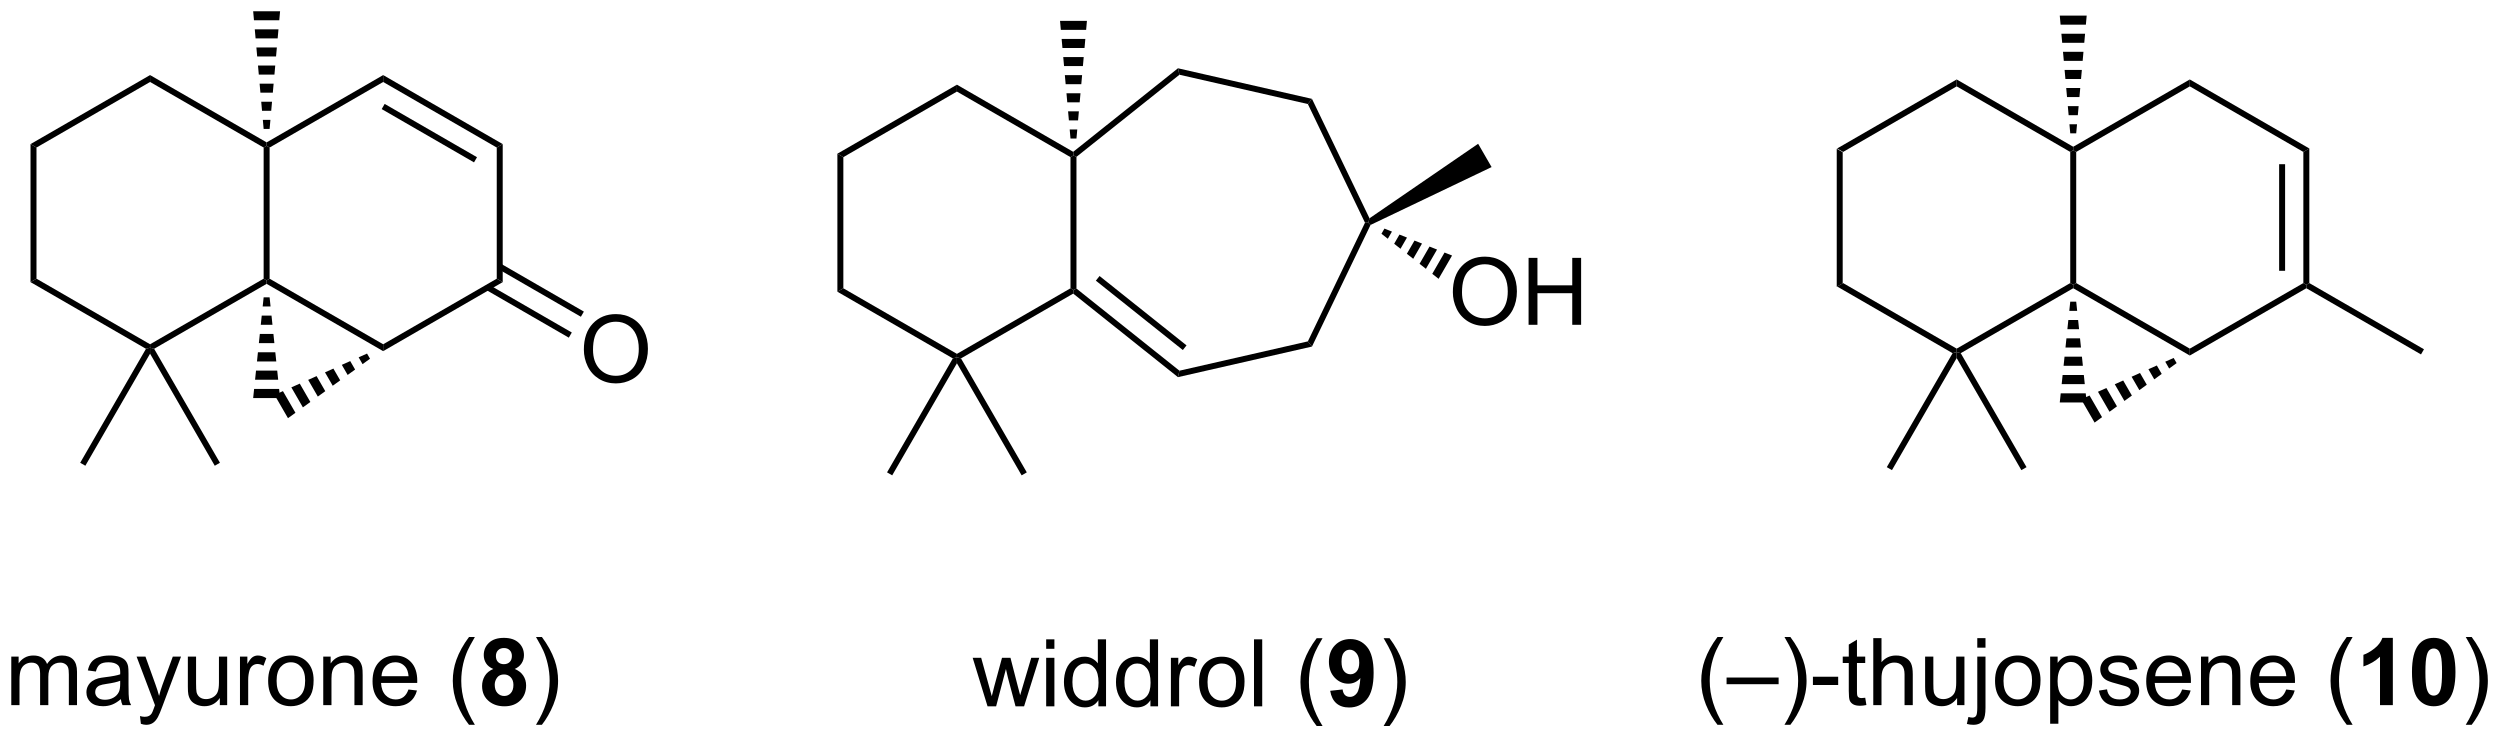 <?xml version="1.0" encoding="UTF-8"?>
<!DOCTYPE svg PUBLIC '-//W3C//DTD SVG 1.0//EN'
          'http://www.w3.org/TR/2001/REC-SVG-20010904/DTD/svg10.dtd'>
<svg stroke-dasharray="none" shape-rendering="auto" xmlns="http://www.w3.org/2000/svg" font-family="'Dialog'" text-rendering="auto" width="90" fill-opacity="1" color-interpolation="auto" color-rendering="auto" preserveAspectRatio="xMidYMid meet" font-size="12px" viewBox="0 0 90 27" fill="black" xmlns:xlink="http://www.w3.org/1999/xlink" stroke="black" image-rendering="auto" stroke-miterlimit="10" stroke-linecap="square" stroke-linejoin="miter" font-style="normal" stroke-width="1" height="27" stroke-dashoffset="0" font-weight="normal" stroke-opacity="1"
><!--Generated by the Batik Graphics2D SVG Generator--><defs id="genericDefs"
  /><g
  ><defs id="defs1"
    ><clipPath clipPathUnits="userSpaceOnUse" id="clipPath1"
      ><path d="M1.458 0.633 L221.287 0.633 L221.287 65.502 L1.458 65.502 L1.458 0.633 Z"
      /></clipPath
      ><clipPath clipPathUnits="userSpaceOnUse" id="clipPath2"
      ><path d="M29.264 46.408 L29.264 109.475 L242.981 109.475 L242.981 46.408 Z"
      /></clipPath
    ></defs
    ><g transform="scale(0.409,0.409) translate(-1.458,-0.633) matrix(1.029,0,0,1.029,-28.643,-47.103)"
    ><path d="M186.365 59.117 L186.875 59.412 L186.875 70.626 L186.365 70.92 Z" stroke="none" clip-path="url(#clipPath2)"
    /></g
    ><g transform="matrix(0.421,0,0,0.421,-12.323,-19.543)"
    ><path d="M186.365 70.92 L186.875 70.626 L196.587 76.233 L196.587 76.527 L196.239 76.621 Z" stroke="none" clip-path="url(#clipPath2)"
    /></g
    ><g transform="matrix(0.421,0,0,0.421,-12.323,-19.543)"
    ><path d="M196.935 76.621 L196.587 76.527 L196.587 76.233 L206.299 70.626 L206.554 70.773 L206.554 71.068 Z" stroke="none" clip-path="url(#clipPath2)"
    /></g
    ><g transform="matrix(0.421,0,0,0.421,-12.323,-19.543)"
    ><path d="M206.809 70.626 L206.554 70.773 L206.299 70.626 L206.299 59.412 L206.554 59.264 L206.809 59.412 Z" stroke="none" clip-path="url(#clipPath2)"
    /></g
    ><g transform="matrix(0.421,0,0,0.421,-12.323,-19.543)"
    ><path d="M206.554 58.97 L206.554 59.264 L206.299 59.412 L196.587 53.805 L196.587 53.215 Z" stroke="none" clip-path="url(#clipPath2)"
    /></g
    ><g transform="matrix(0.421,0,0,0.421,-12.323,-19.543)"
    ><path d="M196.587 53.215 L196.587 53.805 L186.875 59.412 L186.365 59.117 Z" stroke="none" clip-path="url(#clipPath2)"
    /></g
    ><g transform="matrix(0.421,0,0,0.421,-12.323,-19.543)"
    ><path d="M206.554 71.068 L206.554 70.773 L206.809 70.626 L216.521 76.233 L216.521 76.822 Z" stroke="none" clip-path="url(#clipPath2)"
    /></g
    ><g transform="matrix(0.421,0,0,0.421,-12.323,-19.543)"
    ><path d="M216.521 76.822 L216.521 76.233 L226.232 70.626 L226.487 70.773 L226.487 71.068 Z" stroke="none" clip-path="url(#clipPath2)"
    /></g
    ><g transform="matrix(0.421,0,0,0.421,-12.323,-19.543)"
    ><path d="M226.743 70.626 L226.487 70.773 L226.232 70.626 L226.232 59.412 L226.743 59.117 ZM224.671 69.577 L224.671 60.46 L224.161 60.46 L224.161 69.577 Z" stroke="none" clip-path="url(#clipPath2)"
    /></g
    ><g transform="matrix(0.421,0,0,0.421,-12.323,-19.543)"
    ><path d="M226.743 59.117 L226.232 59.412 L216.521 53.805 L216.521 53.215 Z" stroke="none" clip-path="url(#clipPath2)"
    /></g
    ><g transform="matrix(0.421,0,0,0.421,-12.323,-19.543)"
    ><path d="M216.521 53.215 L216.521 53.805 L206.809 59.412 L206.554 59.264 L206.554 58.97 Z" stroke="none" clip-path="url(#clipPath2)"
    /></g
    ><g transform="matrix(0.421,0,0,0.421,-12.323,-19.543)"
    ><path d="M196.239 76.621 L196.587 76.527 L196.587 77.038 L191.054 86.622 L190.612 86.367 Z" stroke="none" clip-path="url(#clipPath2)"
    /></g
    ><g transform="matrix(0.421,0,0,0.421,-12.323,-19.543)"
    ><path d="M202.562 86.367 L202.12 86.622 L196.587 77.038 L196.587 76.527 L196.935 76.621 Z" stroke="none" clip-path="url(#clipPath2)"
    /></g
    ><g transform="matrix(0.421,0,0,0.421,-12.323,-19.543)"
    ><path d="M206.299 57.819 L206.23 57.045 L206.878 57.045 L206.809 57.819 ZM206.161 56.271 L206.092 55.496 L207.016 55.496 L206.947 56.271 ZM206.023 54.722 L205.954 53.948 L207.154 53.948 L207.085 54.722 ZM205.885 53.174 L205.816 52.4 L207.291 52.4 L207.222 53.174 ZM205.748 51.626 L205.679 50.852 L207.429 50.852 L207.36 51.626 ZM205.61 50.078 L205.541 49.304 L207.567 49.304 L207.498 50.078 ZM205.472 48.53 L205.403 47.756 L207.705 47.756 L207.636 48.53 Z" stroke="none" clip-path="url(#clipPath2)"
    /></g
    ><g transform="matrix(0.421,0,0,0.421,-12.323,-19.543)"
    ><path d="M206.809 72.219 L206.89 73.002 L206.217 73.002 L206.299 72.219 ZM206.972 73.785 L207.053 74.569 L206.054 74.569 L206.136 73.785 ZM207.135 75.352 L207.216 76.136 L205.892 76.136 L205.973 75.352 ZM207.298 76.919 L207.379 77.703 L205.729 77.703 L205.81 76.919 ZM207.46 78.486 L207.542 79.269 L205.566 79.269 L205.647 78.486 ZM207.623 80.053 L207.705 80.836 L205.403 80.836 L205.484 80.053 Z" stroke="none" clip-path="url(#clipPath2)"
    /></g
    ><g transform="matrix(0.421,0,0,0.421,-12.323,-19.543)"
    ><path d="M215.396 77.471 L214.758 77.933 L214.422 77.35 L215.141 77.029 ZM214.121 78.396 L213.483 78.858 L212.984 77.993 L213.703 77.672 ZM212.845 79.32 L212.208 79.782 L211.545 78.635 L212.264 78.314 ZM211.57 80.245 L210.932 80.707 L210.107 79.278 L210.826 78.956 ZM210.294 81.169 L209.657 81.631 L208.669 79.92 L209.388 79.599 ZM209.019 82.093 L208.381 82.556 L207.23 80.562 L207.95 80.241 Z" stroke="none" clip-path="url(#clipPath2)"
    /></g
    ><g transform="matrix(0.421,0,0,0.421,-12.323,-19.543)"
    ><path d="M226.487 71.068 L226.487 70.773 L226.743 70.626 L236.547 76.287 L236.292 76.728 Z" stroke="none" clip-path="url(#clipPath2)"
    /></g
    ><g transform="matrix(0.421,0,0,0.421,-12.323,-19.543)"
    ><path d="M176.135 108.4 Q175.552 107.665 175.148 106.681 Q174.747 105.694 174.747 104.639 Q174.747 103.71 175.049 102.858 Q175.401 101.871 176.135 100.889 L176.638 100.889 Q176.166 101.702 176.013 102.051 Q175.776 102.59 175.638 103.176 Q175.471 103.905 175.471 104.645 Q175.471 106.522 176.638 108.4 L176.135 108.4 ZM176.911 104.926 L176.911 104.358 L181.362 104.358 L181.362 104.926 L176.911 104.926 ZM182.366 108.4 L181.861 108.4 Q183.03 106.522 183.03 104.645 Q183.03 103.91 182.861 103.186 Q182.728 102.6 182.491 102.061 Q182.337 101.71 181.861 100.889 L182.366 100.889 Q183.1 101.871 183.452 102.858 Q183.751 103.71 183.751 104.639 Q183.751 105.694 183.347 106.681 Q182.944 107.665 182.366 108.4 ZM184.295 104.996 L184.295 104.288 L186.454 104.288 L186.454 104.996 L184.295 104.996 ZM188.767 106.085 L188.868 106.707 Q188.571 106.77 188.337 106.77 Q187.954 106.77 187.743 106.65 Q187.532 106.527 187.446 106.329 Q187.361 106.132 187.361 105.499 L187.361 103.113 L186.845 103.113 L186.845 102.567 L187.361 102.567 L187.361 101.538 L188.061 101.116 L188.061 102.567 L188.767 102.567 L188.767 103.113 L188.061 103.113 L188.061 105.538 Q188.061 105.84 188.097 105.926 Q188.134 106.012 188.217 106.064 Q188.303 106.113 188.459 106.113 Q188.577 106.113 188.767 106.085 ZM189.456 106.715 L189.456 100.988 L190.159 100.988 L190.159 103.043 Q190.651 102.473 191.401 102.473 Q191.862 102.473 192.2 102.655 Q192.541 102.835 192.687 103.155 Q192.833 103.475 192.833 104.085 L192.833 106.715 L192.13 106.715 L192.13 104.085 Q192.13 103.559 191.901 103.319 Q191.674 103.077 191.255 103.077 Q190.942 103.077 190.666 103.241 Q190.393 103.402 190.276 103.681 Q190.159 103.957 190.159 104.444 L190.159 106.715 L189.456 106.715 ZM196.624 106.715 L196.624 106.106 Q196.139 106.809 195.306 106.809 Q194.939 106.809 194.621 106.668 Q194.303 106.527 194.147 106.314 Q193.993 106.1 193.931 105.793 Q193.889 105.585 193.889 105.137 L193.889 102.567 L194.592 102.567 L194.592 104.866 Q194.592 105.418 194.634 105.608 Q194.702 105.887 194.915 106.046 Q195.131 106.202 195.446 106.202 Q195.764 106.202 196.04 106.04 Q196.319 105.879 196.433 105.6 Q196.548 105.319 196.548 104.788 L196.548 102.567 L197.251 102.567 L197.251 106.715 L196.624 106.715 ZM198.349 101.803 L198.349 100.988 L199.052 100.988 L199.052 101.803 L198.349 101.803 ZM197.458 108.324 L197.591 107.728 Q197.802 107.783 197.924 107.783 Q198.138 107.783 198.242 107.639 Q198.349 107.496 198.349 106.926 L198.349 102.567 L199.052 102.567 L199.052 106.942 Q199.052 107.707 198.854 108.009 Q198.599 108.4 198.01 108.4 Q197.724 108.4 197.458 108.324 ZM199.868 104.639 Q199.868 103.488 200.509 102.934 Q201.045 102.473 201.814 102.473 Q202.67 102.473 203.212 103.033 Q203.756 103.593 203.756 104.582 Q203.756 105.382 203.514 105.843 Q203.274 106.301 202.816 106.556 Q202.358 106.809 201.814 106.809 Q200.944 106.809 200.405 106.251 Q199.868 105.692 199.868 104.639 ZM200.592 104.639 Q200.592 105.436 200.939 105.835 Q201.287 106.231 201.814 106.231 Q202.337 106.231 202.683 105.832 Q203.032 105.434 203.032 104.616 Q203.032 103.848 202.683 103.452 Q202.334 103.053 201.814 103.053 Q201.287 103.053 200.939 103.449 Q200.592 103.843 200.592 104.639 ZM204.581 108.306 L204.581 102.567 L205.221 102.567 L205.221 103.106 Q205.448 102.788 205.732 102.632 Q206.018 102.473 206.424 102.473 Q206.956 102.473 207.362 102.746 Q207.768 103.02 207.974 103.517 Q208.182 104.014 208.182 104.608 Q208.182 105.246 207.953 105.757 Q207.724 106.264 207.289 106.538 Q206.854 106.809 206.372 106.809 Q206.021 106.809 205.742 106.66 Q205.463 106.512 205.284 106.285 L205.284 108.306 L204.581 108.306 ZM205.216 104.663 Q205.216 105.465 205.539 105.848 Q205.864 106.231 206.325 106.231 Q206.794 106.231 207.127 105.835 Q207.463 105.436 207.463 104.606 Q207.463 103.811 207.135 103.418 Q206.81 103.022 206.357 103.022 Q205.909 103.022 205.562 103.444 Q205.216 103.863 205.216 104.663 ZM208.749 105.475 L209.444 105.366 Q209.501 105.785 209.769 106.009 Q210.037 106.231 210.517 106.231 Q211.001 106.231 211.236 106.033 Q211.47 105.835 211.47 105.569 Q211.47 105.332 211.264 105.194 Q211.118 105.1 210.545 104.957 Q209.772 104.762 209.472 104.618 Q209.173 104.475 209.019 104.225 Q208.866 103.973 208.866 103.668 Q208.866 103.389 208.991 103.155 Q209.118 102.918 209.337 102.762 Q209.501 102.639 209.785 102.556 Q210.069 102.473 210.392 102.473 Q210.881 102.473 211.249 102.613 Q211.618 102.754 211.793 102.993 Q211.97 103.233 212.037 103.637 L211.35 103.731 Q211.303 103.41 211.077 103.231 Q210.853 103.051 210.444 103.051 Q209.959 103.051 209.751 103.212 Q209.545 103.371 209.545 103.585 Q209.545 103.723 209.631 103.832 Q209.717 103.944 209.899 104.02 Q210.006 104.059 210.522 104.199 Q211.267 104.397 211.561 104.525 Q211.858 104.652 212.024 104.895 Q212.194 105.137 212.194 105.496 Q212.194 105.848 211.988 106.158 Q211.782 106.468 211.394 106.639 Q211.009 106.809 210.522 106.809 Q209.712 106.809 209.287 106.473 Q208.866 106.137 208.749 105.475 ZM215.868 105.379 L216.595 105.468 Q216.423 106.106 215.957 106.457 Q215.493 106.809 214.772 106.809 Q213.861 106.809 213.327 106.249 Q212.795 105.686 212.795 104.676 Q212.795 103.629 213.334 103.051 Q213.874 102.473 214.733 102.473 Q215.564 102.473 216.09 103.04 Q216.618 103.606 216.618 104.632 Q216.618 104.694 216.616 104.819 L213.522 104.819 Q213.561 105.504 213.907 105.868 Q214.256 106.231 214.774 106.231 Q215.162 106.231 215.436 106.027 Q215.709 105.824 215.868 105.379 ZM213.561 104.241 L215.876 104.241 Q215.829 103.718 215.611 103.457 Q215.274 103.051 214.741 103.051 Q214.256 103.051 213.926 103.376 Q213.595 103.699 213.561 104.241 ZM217.479 106.715 L217.479 102.567 L218.112 102.567 L218.112 103.155 Q218.567 102.473 219.432 102.473 Q219.807 102.473 220.12 102.608 Q220.435 102.741 220.591 102.96 Q220.747 103.178 220.81 103.481 Q220.849 103.676 220.849 104.163 L220.849 106.715 L220.146 106.715 L220.146 104.192 Q220.146 103.762 220.062 103.548 Q219.982 103.335 219.773 103.21 Q219.565 103.082 219.284 103.082 Q218.833 103.082 218.508 103.368 Q218.182 103.652 218.182 104.449 L218.182 106.715 L217.479 106.715 ZM224.767 105.379 L225.493 105.468 Q225.321 106.106 224.855 106.457 Q224.392 106.809 223.67 106.809 Q222.759 106.809 222.225 106.249 Q221.694 105.686 221.694 104.676 Q221.694 103.629 222.233 103.051 Q222.772 102.473 223.631 102.473 Q224.462 102.473 224.988 103.04 Q225.517 103.606 225.517 104.632 Q225.517 104.694 225.514 104.819 L222.42 104.819 Q222.459 105.504 222.806 105.868 Q223.155 106.231 223.673 106.231 Q224.061 106.231 224.334 106.027 Q224.608 105.824 224.767 105.379 ZM222.459 104.241 L224.774 104.241 Q224.728 103.718 224.509 103.457 Q224.173 103.051 223.639 103.051 Q223.155 103.051 222.824 103.376 Q222.493 103.699 222.459 104.241 ZM229.944 108.4 Q229.361 107.665 228.957 106.681 Q228.556 105.694 228.556 104.639 Q228.556 103.71 228.858 102.858 Q229.209 101.871 229.944 100.889 L230.446 100.889 Q229.975 101.702 229.821 102.051 Q229.584 102.59 229.446 103.176 Q229.28 103.905 229.28 104.645 Q229.28 106.522 230.446 108.4 L229.944 108.4 Z" stroke="none" clip-path="url(#clipPath2)"
    /></g
    ><g transform="matrix(0.421,0,0,0.421,-12.323,-19.543)"
    ><path d="M233.884 106.715 L232.787 106.715 L232.787 102.577 Q232.186 103.139 231.368 103.41 L231.368 102.413 Q231.798 102.272 232.3 101.882 Q232.806 101.488 232.993 100.965 L233.884 100.965 L233.884 106.715 ZM237.38 100.965 Q238.213 100.965 238.682 101.559 Q239.239 102.262 239.239 103.889 Q239.239 105.514 238.677 106.225 Q238.213 106.814 237.38 106.814 Q236.544 106.814 236.031 106.171 Q235.521 105.527 235.521 103.879 Q235.521 102.262 236.083 101.551 Q236.549 100.965 237.38 100.965 ZM237.38 101.874 Q237.182 101.874 237.026 102.001 Q236.869 102.129 236.784 102.457 Q236.669 102.882 236.669 103.889 Q236.669 104.897 236.771 105.275 Q236.872 105.652 237.026 105.777 Q237.182 105.902 237.38 105.902 Q237.58 105.902 237.737 105.775 Q237.893 105.647 237.979 105.319 Q238.091 104.897 238.091 103.889 Q238.091 102.882 237.989 102.507 Q237.888 102.129 237.734 102.001 Q237.58 101.874 237.38 101.874 Z" stroke="none" clip-path="url(#clipPath2)"
    /></g
    ><g transform="matrix(0.421,0,0,0.421,-12.323,-19.543)"
    ><path d="M240.624 108.4 L240.118 108.4 Q241.287 106.522 241.287 104.645 Q241.287 103.91 241.118 103.186 Q240.986 102.6 240.749 102.061 Q240.595 101.71 240.118 100.889 L240.624 100.889 Q241.358 101.871 241.709 102.858 Q242.009 103.71 242.009 104.639 Q242.009 105.694 241.605 106.681 Q241.202 107.665 240.624 108.4 Z" stroke="none" clip-path="url(#clipPath2)"
    /></g
    ><g transform="matrix(0.421,0,0,0.421,-12.323,-19.543)"
    ><path d="M31.881 58.742 L32.391 59.037 L32.391 70.251 L31.881 70.545 Z" stroke="none" clip-path="url(#clipPath2)"
    /></g
    ><g transform="matrix(0.421,0,0,0.421,-12.323,-19.543)"
    ><path d="M31.881 70.545 L32.391 70.251 L42.103 75.858 L42.103 76.152 L41.754 76.246 Z" stroke="none" clip-path="url(#clipPath2)"
    /></g
    ><g transform="matrix(0.421,0,0,0.421,-12.323,-19.543)"
    ><path d="M42.451 76.246 L42.103 76.152 L42.103 75.858 L51.815 70.251 L52.07 70.398 L52.07 70.693 Z" stroke="none" clip-path="url(#clipPath2)"
    /></g
    ><g transform="matrix(0.421,0,0,0.421,-12.323,-19.543)"
    ><path d="M52.325 70.251 L52.07 70.398 L51.815 70.251 L51.815 59.037 L52.07 58.889 L52.325 59.037 Z" stroke="none" clip-path="url(#clipPath2)"
    /></g
    ><g transform="matrix(0.421,0,0,0.421,-12.323,-19.543)"
    ><path d="M52.07 58.595 L52.07 58.889 L51.815 59.037 L42.103 53.43 L42.103 52.84 Z" stroke="none" clip-path="url(#clipPath2)"
    /></g
    ><g transform="matrix(0.421,0,0,0.421,-12.323,-19.543)"
    ><path d="M42.103 52.84 L42.103 53.43 L32.391 59.037 L31.881 58.742 Z" stroke="none" clip-path="url(#clipPath2)"
    /></g
    ><g transform="matrix(0.421,0,0,0.421,-12.323,-19.543)"
    ><path d="M52.07 70.693 L52.07 70.398 L52.325 70.251 L62.036 75.858 L62.036 76.447 Z" stroke="none" clip-path="url(#clipPath2)"
    /></g
    ><g transform="matrix(0.421,0,0,0.421,-12.323,-19.543)"
    ><path d="M62.036 76.447 L62.036 75.858 L71.748 70.251 L72.258 70.545 Z" stroke="none" clip-path="url(#clipPath2)"
    /></g
    ><g transform="matrix(0.421,0,0,0.421,-12.323,-19.543)"
    ><path d="M72.258 70.545 L71.748 70.251 L71.748 59.037 L72.258 58.742 Z" stroke="none" clip-path="url(#clipPath2)"
    /></g
    ><g transform="matrix(0.421,0,0,0.421,-12.323,-19.543)"
    ><path d="M72.258 58.742 L71.748 59.037 L62.036 53.43 L62.036 52.84 ZM70.059 59.864 L62.164 55.306 L61.909 55.748 L69.804 60.306 Z" stroke="none" clip-path="url(#clipPath2)"
    /></g
    ><g transform="matrix(0.421,0,0,0.421,-12.323,-19.543)"
    ><path d="M62.036 52.84 L62.036 53.43 L52.325 59.037 L52.07 58.889 L52.07 58.595 Z" stroke="none" clip-path="url(#clipPath2)"
    /></g
    ><g transform="matrix(0.421,0,0,0.421,-12.323,-19.543)"
    ><path d="M41.754 76.246 L42.103 76.152 L42.103 76.663 L36.569 86.247 L36.128 85.992 Z" stroke="none" clip-path="url(#clipPath2)"
    /></g
    ><g transform="matrix(0.421,0,0,0.421,-12.323,-19.543)"
    ><path d="M48.078 85.992 L47.636 86.247 L42.103 76.663 L42.103 76.152 L42.451 76.246 Z" stroke="none" clip-path="url(#clipPath2)"
    /></g
    ><g transform="matrix(0.421,0,0,0.421,-12.323,-19.543)"
    ><path d="M51.815 57.444 L51.746 56.67 L52.394 56.67 L52.325 57.444 ZM51.677 55.896 L51.608 55.121 L52.532 55.121 L52.463 55.896 ZM51.539 54.347 L51.47 53.573 L52.669 53.573 L52.6 54.347 ZM51.401 52.799 L51.332 52.025 L52.807 52.025 L52.738 52.799 ZM51.263 51.251 L51.194 50.477 L52.945 50.477 L52.876 51.251 ZM51.126 49.703 L51.057 48.929 L53.083 48.929 L53.014 49.703 ZM50.988 48.155 L50.919 47.381 L53.221 47.381 L53.152 48.155 Z" stroke="none" clip-path="url(#clipPath2)"
    /></g
    ><g transform="matrix(0.421,0,0,0.421,-12.323,-19.543)"
    ><path d="M52.325 71.844 L52.406 72.627 L51.733 72.627 L51.815 71.844 ZM52.488 73.41 L52.569 74.194 L51.57 74.194 L51.652 73.41 ZM52.651 74.977 L52.732 75.761 L51.407 75.761 L51.489 74.977 ZM52.813 76.544 L52.895 77.328 L51.245 77.328 L51.326 76.544 ZM52.976 78.111 L53.058 78.894 L51.082 78.894 L51.163 78.111 ZM53.139 79.678 L53.221 80.461 L50.919 80.461 L51 79.678 Z" stroke="none" clip-path="url(#clipPath2)"
    /></g
    ><g transform="matrix(0.421,0,0,0.421,-12.323,-19.543)"
    ><path d="M60.912 77.096 L60.274 77.558 L59.938 76.975 L60.657 76.654 ZM59.637 78.021 L58.999 78.483 L58.499 77.618 L59.219 77.297 ZM58.361 78.945 L57.723 79.407 L57.061 78.26 L57.78 77.939 ZM57.086 79.87 L56.448 80.332 L55.623 78.903 L56.342 78.581 ZM55.81 80.794 L55.172 81.256 L54.184 79.545 L54.904 79.224 ZM54.535 81.718 L53.897 82.18 L52.746 80.187 L53.465 79.866 Z" stroke="none" clip-path="url(#clipPath2)"
    /></g
    ><g transform="matrix(0.421,0,0,0.421,-12.323,-19.543)"
    ><path d="M79.198 76.318 Q79.198 74.891 79.964 74.087 Q80.73 73.279 81.941 73.279 Q82.732 73.279 83.368 73.659 Q84.006 74.037 84.339 74.714 Q84.675 75.391 84.675 76.251 Q84.675 77.123 84.323 77.811 Q83.972 78.498 83.326 78.852 Q82.683 79.206 81.935 79.206 Q81.128 79.206 80.49 78.816 Q79.855 78.422 79.527 77.748 Q79.198 77.071 79.198 76.318 ZM79.98 76.329 Q79.98 77.365 80.534 77.962 Q81.092 78.555 81.933 78.555 Q82.787 78.555 83.339 77.954 Q83.894 77.352 83.894 76.248 Q83.894 75.547 83.657 75.027 Q83.42 74.506 82.964 74.219 Q82.511 73.93 81.943 73.93 Q81.138 73.93 80.558 74.485 Q79.98 75.037 79.98 76.329 Z" stroke="none" clip-path="url(#clipPath2)"
    /></g
    ><g transform="matrix(0.421,0,0,0.421,-12.323,-19.543)"
    ><path d="M70.844 71.215 L77.911 75.295 L78.166 74.853 L71.099 70.773 ZM71.876 69.427 L78.943 73.507 L79.198 73.066 L72.131 68.985 Z" stroke="none" clip-path="url(#clipPath2)"
    /></g
    ><g transform="matrix(0.421,0,0,0.421,-12.323,-19.543)"
    ><path d="M30.236 106.715 L30.236 102.567 L30.864 102.567 L30.864 103.147 Q31.059 102.843 31.382 102.658 Q31.707 102.473 32.121 102.473 Q32.582 102.473 32.877 102.665 Q33.173 102.856 33.293 103.199 Q33.785 102.473 34.575 102.473 Q35.192 102.473 35.523 102.814 Q35.856 103.155 35.856 103.866 L35.856 106.715 L35.158 106.715 L35.158 104.1 Q35.158 103.678 35.088 103.493 Q35.02 103.309 34.84 103.197 Q34.66 103.082 34.418 103.082 Q33.981 103.082 33.692 103.374 Q33.403 103.663 33.403 104.303 L33.403 106.715 L32.7 106.715 L32.7 104.02 Q32.7 103.551 32.528 103.317 Q32.356 103.082 31.965 103.082 Q31.668 103.082 31.416 103.238 Q31.166 103.395 31.051 103.697 Q30.939 103.996 30.939 104.561 L30.939 106.715 L30.236 106.715 ZM39.606 106.202 Q39.215 106.535 38.853 106.673 Q38.494 106.809 38.08 106.809 Q37.395 106.809 37.028 106.475 Q36.66 106.139 36.66 105.621 Q36.66 105.317 36.798 105.064 Q36.939 104.811 37.163 104.66 Q37.387 104.507 37.668 104.428 Q37.877 104.374 38.293 104.324 Q39.145 104.223 39.548 104.082 Q39.551 103.936 39.551 103.897 Q39.551 103.468 39.353 103.293 Q39.082 103.053 38.551 103.053 Q38.056 103.053 37.819 103.228 Q37.582 103.402 37.47 103.843 L36.783 103.749 Q36.877 103.309 37.09 103.038 Q37.306 102.764 37.713 102.618 Q38.119 102.473 38.653 102.473 Q39.184 102.473 39.515 102.598 Q39.848 102.723 40.004 102.913 Q40.16 103.1 40.223 103.389 Q40.26 103.569 40.26 104.038 L40.26 104.975 Q40.26 105.957 40.304 106.218 Q40.348 106.475 40.481 106.715 L39.746 106.715 Q39.637 106.496 39.606 106.202 ZM39.548 104.632 Q39.166 104.788 38.4 104.897 Q37.965 104.96 37.785 105.038 Q37.606 105.116 37.507 105.267 Q37.41 105.418 37.41 105.6 Q37.41 105.882 37.624 106.069 Q37.838 106.257 38.246 106.257 Q38.653 106.257 38.968 106.079 Q39.285 105.902 39.434 105.593 Q39.548 105.356 39.548 104.889 L39.548 104.632 ZM41.318 108.314 L41.24 107.652 Q41.469 107.715 41.641 107.715 Q41.875 107.715 42.016 107.637 Q42.157 107.559 42.248 107.418 Q42.313 107.314 42.461 106.895 Q42.482 106.837 42.524 106.723 L40.951 102.567 L41.709 102.567 L42.571 104.968 Q42.74 105.426 42.873 105.928 Q42.993 105.444 43.162 104.983 L44.047 102.567 L44.75 102.567 L43.172 106.785 Q42.92 107.47 42.779 107.728 Q42.592 108.074 42.349 108.236 Q42.107 108.4 41.771 108.4 Q41.568 108.4 41.318 108.314 ZM48.068 106.715 L48.068 106.106 Q47.584 106.809 46.75 106.809 Q46.383 106.809 46.066 106.668 Q45.748 106.527 45.592 106.314 Q45.438 106.1 45.375 105.793 Q45.334 105.585 45.334 105.137 L45.334 102.567 L46.037 102.567 L46.037 104.866 Q46.037 105.418 46.078 105.608 Q46.146 105.887 46.36 106.046 Q46.576 106.202 46.891 106.202 Q47.209 106.202 47.485 106.04 Q47.763 105.879 47.878 105.6 Q47.993 105.319 47.993 104.788 L47.993 102.567 L48.696 102.567 L48.696 106.715 L48.068 106.715 ZM49.791 106.715 L49.791 102.567 L50.423 102.567 L50.423 103.194 Q50.666 102.754 50.869 102.613 Q51.075 102.473 51.322 102.473 Q51.676 102.473 52.043 102.699 L51.801 103.35 Q51.543 103.199 51.285 103.199 Q51.056 103.199 50.871 103.337 Q50.689 103.475 50.611 103.723 Q50.494 104.098 50.494 104.543 L50.494 106.715 L49.791 106.715 ZM52.2 104.639 Q52.2 103.488 52.84 102.934 Q53.377 102.473 54.145 102.473 Q55.002 102.473 55.543 103.033 Q56.088 103.593 56.088 104.582 Q56.088 105.382 55.845 105.843 Q55.606 106.301 55.148 106.556 Q54.689 106.809 54.145 106.809 Q53.275 106.809 52.736 106.251 Q52.2 105.692 52.2 104.639 ZM52.923 104.639 Q52.923 105.436 53.27 105.835 Q53.619 106.231 54.145 106.231 Q54.668 106.231 55.015 105.832 Q55.364 105.434 55.364 104.616 Q55.364 103.848 55.015 103.452 Q54.666 103.053 54.145 103.053 Q53.619 103.053 53.27 103.449 Q52.923 103.843 52.923 104.639 ZM56.912 106.715 L56.912 102.567 L57.545 102.567 L57.545 103.155 Q58 102.473 58.865 102.473 Q59.24 102.473 59.552 102.608 Q59.868 102.741 60.024 102.96 Q60.18 103.178 60.243 103.481 Q60.282 103.676 60.282 104.163 L60.282 106.715 L59.578 106.715 L59.578 104.192 Q59.578 103.762 59.495 103.548 Q59.414 103.335 59.206 103.21 Q58.998 103.082 58.717 103.082 Q58.266 103.082 57.941 103.368 Q57.615 103.652 57.615 104.449 L57.615 106.715 L56.912 106.715 ZM64.2 105.379 L64.926 105.468 Q64.754 106.106 64.288 106.457 Q63.825 106.809 63.103 106.809 Q62.192 106.809 61.658 106.249 Q61.127 105.686 61.127 104.676 Q61.127 103.629 61.666 103.051 Q62.205 102.473 63.064 102.473 Q63.895 102.473 64.421 103.04 Q64.95 103.606 64.95 104.632 Q64.95 104.694 64.947 104.819 L61.853 104.819 Q61.892 105.504 62.239 105.868 Q62.588 106.231 63.106 106.231 Q63.494 106.231 63.767 106.027 Q64.041 105.824 64.2 105.379 ZM61.892 104.241 L64.207 104.241 Q64.16 103.718 63.942 103.457 Q63.606 103.051 63.072 103.051 Q62.588 103.051 62.257 103.376 Q61.926 103.699 61.892 104.241 ZM69.377 108.4 Q68.793 107.665 68.39 106.681 Q67.989 105.694 67.989 104.639 Q67.989 103.71 68.291 102.858 Q68.642 101.871 69.377 100.889 L69.879 100.889 Q69.408 101.702 69.254 102.051 Q69.017 102.59 68.879 103.176 Q68.713 103.905 68.713 104.645 Q68.713 106.522 69.879 108.4 L69.377 108.4 Z" stroke="none" clip-path="url(#clipPath2)"
    /></g
    ><g transform="matrix(0.421,0,0,0.421,-12.323,-19.543)"
    ><path d="M71.45 103.624 Q71.025 103.444 70.83 103.132 Q70.637 102.817 70.637 102.442 Q70.637 101.801 71.085 101.384 Q71.533 100.965 72.356 100.965 Q73.174 100.965 73.624 101.384 Q74.075 101.801 74.075 102.442 Q74.075 102.84 73.866 103.15 Q73.66 103.46 73.285 103.624 Q73.762 103.817 74.009 104.184 Q74.259 104.551 74.259 105.03 Q74.259 105.824 73.752 106.322 Q73.246 106.817 72.408 106.817 Q71.627 106.817 71.106 106.405 Q70.494 105.921 70.494 105.077 Q70.494 104.613 70.723 104.225 Q70.955 103.835 71.45 103.624 ZM71.676 102.52 Q71.676 102.848 71.861 103.033 Q72.049 103.215 72.356 103.215 Q72.668 103.215 72.856 103.03 Q73.043 102.843 73.043 102.514 Q73.043 102.207 72.858 102.022 Q72.674 101.835 72.369 101.835 Q72.051 101.835 71.864 102.022 Q71.676 102.21 71.676 102.52 ZM71.575 104.973 Q71.575 105.426 71.806 105.681 Q72.041 105.934 72.387 105.934 Q72.728 105.934 72.95 105.689 Q73.174 105.444 73.174 104.983 Q73.174 104.582 72.947 104.337 Q72.72 104.093 72.371 104.093 Q71.97 104.093 71.772 104.371 Q71.575 104.647 71.575 104.973 Z" stroke="none" clip-path="url(#clipPath2)"
    /></g
    ><g transform="matrix(0.421,0,0,0.421,-12.323,-19.543)"
    ><path d="M75.607 108.4 L75.102 108.4 Q76.271 106.522 76.271 104.645 Q76.271 103.91 76.102 103.186 Q75.969 102.6 75.732 102.061 Q75.578 101.71 75.102 100.889 L75.607 100.889 Q76.341 101.871 76.693 102.858 Q76.993 103.71 76.993 104.639 Q76.993 105.694 76.589 106.681 Q76.185 107.665 75.607 108.4 Z" stroke="none" clip-path="url(#clipPath2)"
    /></g
    ><g transform="matrix(0.421,0,0,0.421,-12.323,-19.543)"
    ><path d="M113.716 106.817 L112.445 102.669 L113.171 102.669 L113.833 105.062 L114.078 105.953 Q114.093 105.888 114.294 105.099 L114.953 102.669 L115.677 102.669 L116.296 105.075 L116.505 105.867 L116.742 105.067 L117.453 102.669 L118.138 102.669 L116.841 106.817 L116.109 106.817 L115.45 104.333 L115.289 103.625 L114.45 106.817 L113.716 106.817 ZM118.73 101.898 L118.73 101.091 L119.433 101.091 L119.433 101.898 L118.73 101.898 ZM118.73 106.817 L118.73 102.669 L119.433 102.669 L119.433 106.817 L118.73 106.817 ZM123.195 106.817 L123.195 106.294 Q122.802 106.911 122.036 106.911 Q121.539 106.911 121.122 106.638 Q120.708 106.364 120.479 105.875 Q120.249 105.383 120.249 104.747 Q120.249 104.125 120.455 103.62 Q120.664 103.114 121.078 102.846 Q121.492 102.575 122.005 102.575 Q122.38 102.575 122.671 102.734 Q122.966 102.89 123.148 103.146 L123.148 101.091 L123.849 101.091 L123.849 106.817 L123.195 106.817 ZM120.974 104.747 Q120.974 105.544 121.309 105.94 Q121.645 106.333 122.101 106.333 Q122.562 106.333 122.885 105.956 Q123.208 105.578 123.208 104.805 Q123.208 103.953 122.88 103.555 Q122.552 103.156 122.07 103.156 Q121.601 103.156 121.286 103.539 Q120.974 103.922 120.974 104.747 ZM127.644 106.817 L127.644 106.294 Q127.251 106.911 126.485 106.911 Q125.988 106.911 125.571 106.638 Q125.157 106.364 124.928 105.875 Q124.699 105.383 124.699 104.747 Q124.699 104.125 124.904 103.62 Q125.113 103.114 125.527 102.846 Q125.941 102.575 126.454 102.575 Q126.829 102.575 127.121 102.734 Q127.415 102.89 127.597 103.146 L127.597 101.091 L128.298 101.091 L128.298 106.817 L127.644 106.817 ZM125.423 104.747 Q125.423 105.544 125.759 105.94 Q126.095 106.333 126.55 106.333 Q127.011 106.333 127.334 105.956 Q127.657 105.578 127.657 104.805 Q127.657 103.953 127.329 103.555 Q127.001 103.156 126.519 103.156 Q126.05 103.156 125.735 103.539 Q125.423 103.922 125.423 104.747 ZM129.395 106.817 L129.395 102.669 L130.028 102.669 L130.028 103.297 Q130.27 102.857 130.474 102.716 Q130.679 102.575 130.927 102.575 Q131.281 102.575 131.648 102.802 L131.406 103.453 Q131.148 103.302 130.89 103.302 Q130.661 103.302 130.476 103.44 Q130.294 103.578 130.216 103.825 Q130.099 104.2 130.099 104.646 L130.099 106.817 L129.395 106.817 ZM131.804 104.742 Q131.804 103.591 132.445 103.036 Q132.981 102.575 133.75 102.575 Q134.606 102.575 135.148 103.135 Q135.692 103.695 135.692 104.685 Q135.692 105.484 135.45 105.945 Q135.21 106.403 134.752 106.659 Q134.294 106.911 133.75 106.911 Q132.88 106.911 132.341 106.354 Q131.804 105.794 131.804 104.742 ZM132.528 104.742 Q132.528 105.539 132.875 105.937 Q133.224 106.333 133.75 106.333 Q134.273 106.333 134.619 105.935 Q134.968 105.536 134.968 104.719 Q134.968 103.95 134.619 103.555 Q134.27 103.156 133.75 103.156 Q133.224 103.156 132.875 103.552 Q132.528 103.945 132.528 104.742 ZM136.501 106.817 L136.501 101.091 L137.204 101.091 L137.204 106.817 L136.501 106.817 ZM141.86 108.502 Q141.277 107.768 140.873 106.784 Q140.472 105.797 140.472 104.742 Q140.472 103.812 140.774 102.961 Q141.126 101.974 141.86 100.992 L142.363 100.992 Q141.891 101.805 141.738 102.153 Q141.501 102.692 141.363 103.278 Q141.196 104.008 141.196 104.747 Q141.196 106.625 142.363 108.502 L141.86 108.502 Z" stroke="none" clip-path="url(#clipPath2)"
    /></g
    ><g transform="matrix(0.421,0,0,0.421,-12.323,-19.543)"
    ><path d="M143.016 105.492 L144.079 105.375 Q144.118 105.7 144.282 105.857 Q144.446 106.013 144.714 106.013 Q145.055 106.013 145.292 105.7 Q145.532 105.388 145.597 104.403 Q145.183 104.883 144.563 104.883 Q143.886 104.883 143.397 104.362 Q142.907 103.841 142.907 103.005 Q142.907 102.133 143.423 101.601 Q143.941 101.067 144.743 101.067 Q145.613 101.067 146.17 101.742 Q146.73 102.414 146.73 103.958 Q146.73 105.528 146.147 106.224 Q145.566 106.919 144.634 106.919 Q143.962 106.919 143.548 106.562 Q143.134 106.203 143.016 105.492 ZM145.501 103.094 Q145.501 102.562 145.256 102.271 Q145.011 101.976 144.691 101.976 Q144.386 101.976 144.186 102.219 Q143.985 102.458 143.985 103.005 Q143.985 103.56 144.204 103.82 Q144.423 104.078 144.751 104.078 Q145.066 104.078 145.282 103.828 Q145.501 103.578 145.501 103.094 Z" stroke="none" clip-path="url(#clipPath2)"
    /></g
    ><g transform="matrix(0.421,0,0,0.421,-12.323,-19.543)"
    ><path d="M148.091 108.502 L147.585 108.502 Q148.755 106.625 148.755 104.747 Q148.755 104.013 148.585 103.289 Q148.453 102.703 148.216 102.164 Q148.062 101.812 147.585 100.992 L148.091 100.992 Q148.825 101.974 149.177 102.961 Q149.476 103.812 149.476 104.742 Q149.476 105.797 149.072 106.784 Q148.669 107.768 148.091 108.502 Z" stroke="none" clip-path="url(#clipPath2)"
    /></g
    ><g transform="matrix(0.421,0,0,0.421,-12.323,-19.543)"
    ><path d="M100.876 59.563 L101.386 59.858 L101.386 71.072 L100.876 71.366 Z" stroke="none" clip-path="url(#clipPath2)"
    /></g
    ><g transform="matrix(0.421,0,0,0.421,-12.323,-19.543)"
    ><path d="M100.876 71.366 L101.386 71.072 L111.098 76.679 L111.098 76.974 L110.749 77.067 Z" stroke="none" clip-path="url(#clipPath2)"
    /></g
    ><g transform="matrix(0.421,0,0,0.421,-12.323,-19.543)"
    ><path d="M111.446 77.067 L111.098 76.974 L111.098 76.679 L120.809 71.072 L121.065 71.219 L121.041 71.527 Z" stroke="none" clip-path="url(#clipPath2)"
    /></g
    ><g transform="matrix(0.421,0,0,0.421,-12.323,-19.543)"
    ><path d="M121.32 71.096 L121.065 71.219 L120.809 71.072 L120.809 59.858 L121.065 59.711 L121.32 59.833 Z" stroke="none" clip-path="url(#clipPath2)"
    /></g
    ><g transform="matrix(0.421,0,0,0.421,-12.323,-19.543)"
    ><path d="M121.041 59.403 L121.065 59.711 L120.809 59.858 L111.098 54.251 L111.098 53.662 Z" stroke="none" clip-path="url(#clipPath2)"
    /></g
    ><g transform="matrix(0.421,0,0,0.421,-12.323,-19.543)"
    ><path d="M111.098 53.662 L111.098 54.251 L101.386 59.858 L100.876 59.563 Z" stroke="none" clip-path="url(#clipPath2)"
    /></g
    ><g transform="matrix(0.421,0,0,0.421,-12.323,-19.543)"
    ><path d="M110.749 77.067 L111.098 76.974 L111.098 77.484 L105.564 87.068 L105.123 86.813 Z" stroke="none" clip-path="url(#clipPath2)"
    /></g
    ><g transform="matrix(0.421,0,0,0.421,-12.323,-19.543)"
    ><path d="M117.073 86.813 L116.631 87.068 L111.098 77.484 L111.098 76.974 L111.446 77.067 Z" stroke="none" clip-path="url(#clipPath2)"
    /></g
    ><g transform="matrix(0.421,0,0,0.421,-12.323,-19.543)"
    ><path d="M120.809 58.265 L120.741 57.491 L121.389 57.491 L121.32 58.265 ZM120.672 56.717 L120.603 55.943 L121.526 55.943 L121.457 56.717 ZM120.534 55.169 L120.465 54.395 L121.664 54.395 L121.595 55.169 ZM120.396 53.62 L120.327 52.846 L121.802 52.846 L121.733 53.62 ZM120.258 52.072 L120.189 51.298 L121.94 51.298 L121.871 52.072 ZM120.12 50.524 L120.052 49.75 L122.078 49.75 L122.009 50.524 ZM119.983 48.976 L119.914 48.202 L122.215 48.202 L122.147 48.976 Z" stroke="none" clip-path="url(#clipPath2)"
    /></g
    ><g transform="matrix(0.421,0,0,0.421,-12.323,-19.543)"
    ><path d="M121.041 71.527 L121.065 71.219 L121.32 71.096 L130.125 78.119 L129.999 78.671 ZM122.977 70.421 L130.415 76.353 L130.733 75.954 L123.295 70.022 Z" stroke="none" clip-path="url(#clipPath2)"
    /></g
    ><g transform="matrix(0.421,0,0,0.421,-12.323,-19.543)"
    ><path d="M129.999 78.671 L130.125 78.119 L141.106 75.612 L141.459 76.055 Z" stroke="none" clip-path="url(#clipPath2)"
    /></g
    ><g transform="matrix(0.421,0,0,0.421,-12.323,-19.543)"
    ><path d="M141.459 76.055 L141.106 75.612 L145.993 65.465 L146.276 65.465 L146.467 65.655 Z" stroke="none" clip-path="url(#clipPath2)"
    /></g
    ><g transform="matrix(0.421,0,0,0.421,-12.323,-19.543)"
    ><path d="M146.377 65.087 L146.276 65.465 L145.993 65.465 L141.106 55.317 L141.459 54.874 Z" stroke="none" clip-path="url(#clipPath2)"
    /></g
    ><g transform="matrix(0.421,0,0,0.421,-12.323,-19.543)"
    ><path d="M141.459 54.874 L141.106 55.317 L130.125 52.811 L129.999 52.259 Z" stroke="none" clip-path="url(#clipPath2)"
    /></g
    ><g transform="matrix(0.421,0,0,0.421,-12.323,-19.543)"
    ><path d="M129.999 52.259 L130.125 52.811 L121.32 59.833 L121.065 59.711 L121.041 59.403 Z" stroke="none" clip-path="url(#clipPath2)"
    /></g
    ><g transform="matrix(0.421,0,0,0.421,-12.323,-19.543)"
    ><path d="M146.467 65.655 L146.276 65.465 L146.377 65.087 L155.667 58.714 L156.818 60.707 Z" stroke="none" clip-path="url(#clipPath2)"
    /></g
    ><g transform="matrix(0.421,0,0,0.421,-12.323,-19.543)"
    ><path d="M153.506 71.405 Q153.506 69.978 154.271 69.173 Q155.037 68.366 156.248 68.366 Q157.04 68.366 157.675 68.746 Q158.313 69.124 158.646 69.801 Q158.982 70.478 158.982 71.337 Q158.982 72.21 158.631 72.897 Q158.279 73.585 157.633 73.939 Q156.99 74.293 156.243 74.293 Q155.435 74.293 154.798 73.903 Q154.162 73.509 153.834 72.835 Q153.506 72.158 153.506 71.405 ZM154.287 71.416 Q154.287 72.452 154.842 73.048 Q155.399 73.642 156.24 73.642 Q157.094 73.642 157.646 73.041 Q158.201 72.439 158.201 71.335 Q158.201 70.634 157.964 70.114 Q157.727 69.593 157.271 69.306 Q156.818 69.017 156.251 69.017 Q155.446 69.017 154.865 69.572 Q154.287 70.124 154.287 71.416 ZM159.981 74.194 L159.981 68.468 L160.739 68.468 L160.739 70.819 L163.715 70.819 L163.715 68.468 L164.473 68.468 L164.473 74.194 L163.715 74.194 L163.715 71.494 L160.739 71.494 L160.739 74.194 L159.981 74.194 Z" stroke="none" clip-path="url(#clipPath2)"
    /></g
    ><g transform="matrix(0.421,0,0,0.421,-12.323,-19.543)"
    ><path d="M147.655 65.967 L148.298 66.223 L147.943 66.837 L147.4 66.409 ZM148.94 66.479 L149.583 66.735 L149.029 67.694 L148.486 67.265 ZM150.225 66.991 L150.868 67.247 L150.115 68.55 L149.572 68.122 ZM151.51 67.503 L152.153 67.759 L151.201 69.407 L150.658 68.979 ZM152.795 68.015 L153.437 68.271 L152.286 70.264 L151.744 69.836 Z" stroke="none" clip-path="url(#clipPath2)"
    /></g
  ></g
></svg
>
